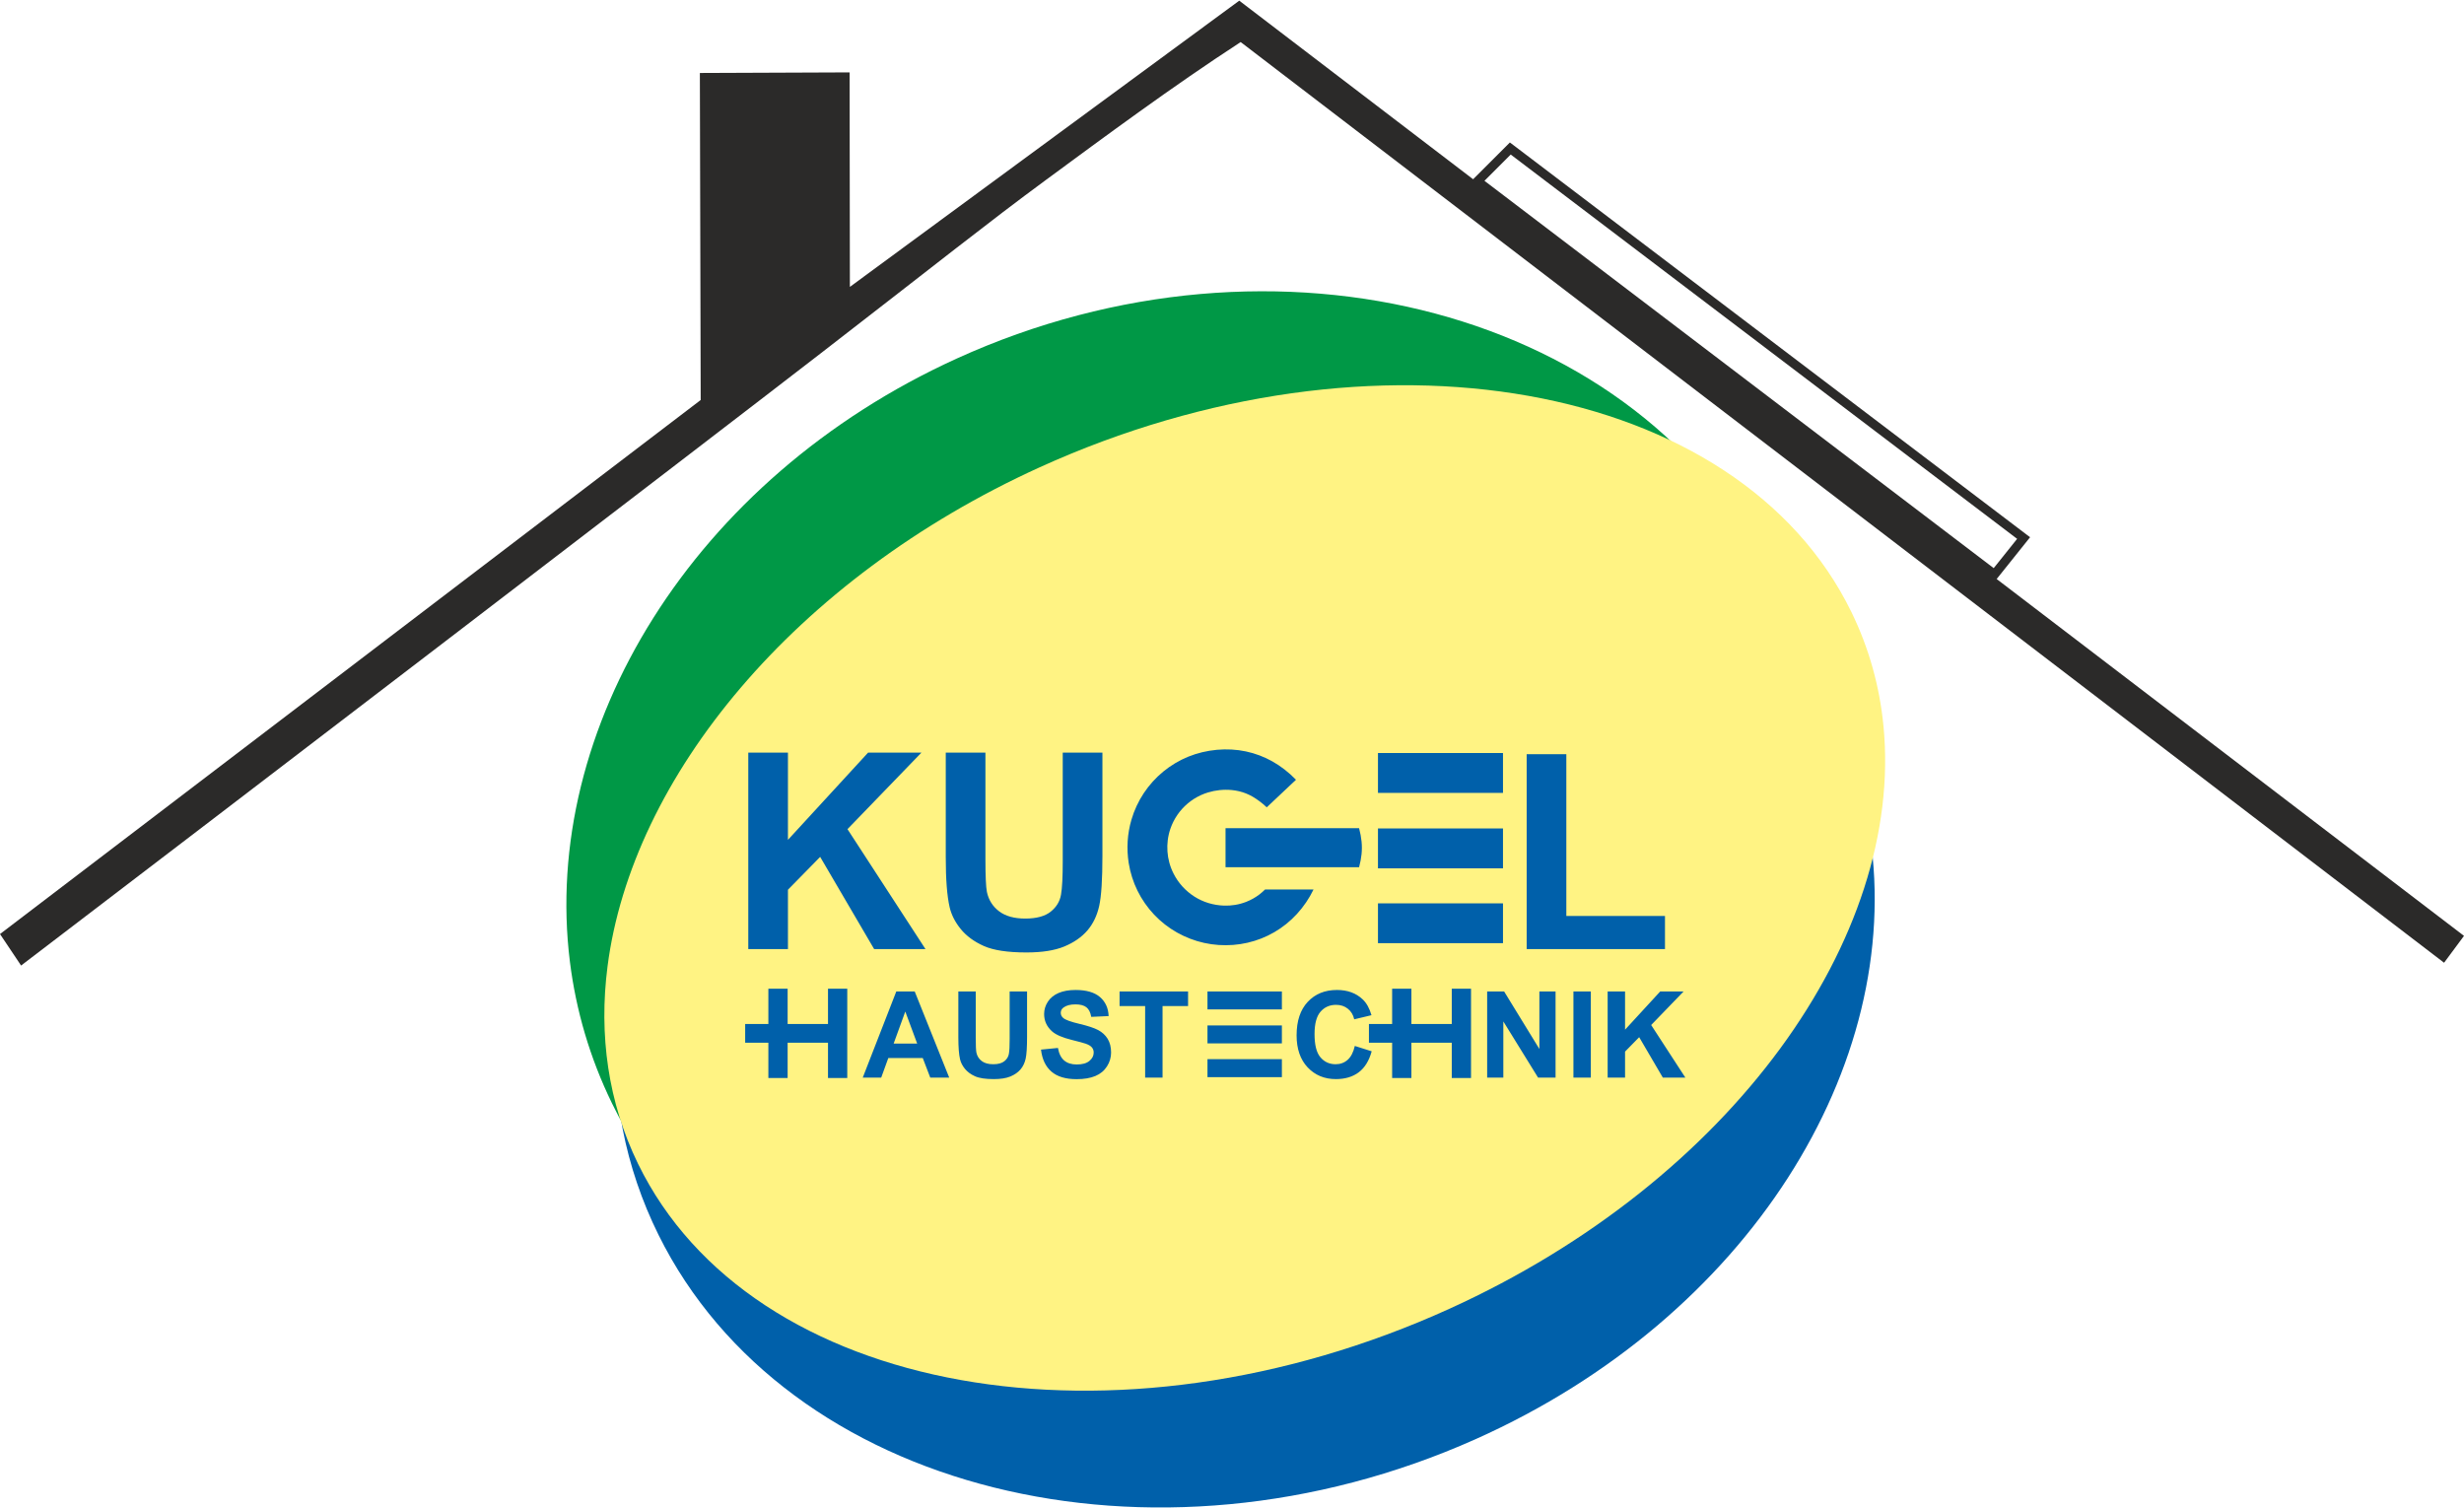 <?xml version="1.0" encoding="UTF-8"?>
<!DOCTYPE svg PUBLIC "-//W3C//DTD SVG 1.1//EN" "http://www.w3.org/Graphics/SVG/1.1/DTD/svg11.dtd">
<!-- Creator: CorelDRAW -->
<svg xmlns="http://www.w3.org/2000/svg" xml:space="preserve" width="879px" height="538px" version="1.1" style="shape-rendering:geometricPrecision; text-rendering:geometricPrecision; image-rendering:optimizeQuality; fill-rule:evenodd; clip-rule:evenodd"
viewBox="0 0 1984.18 1213.36"
 xmlns:xlink="http://www.w3.org/1999/xlink"
 xmlns:xodm="http://www.corel.com/coreldraw/odm/2003">
 <defs>
  <style type="text/css">
   <![CDATA[
    .fil3 {fill:#2B2A29}
    .fil2 {fill:#FFF383}
    .fil0 {fill:#009846}
    .fil1 {fill:#0060AA}
    .fil4 {fill:#2B2A29;fill-rule:nonzero}
   ]]>
  </style>
 </defs>
 <g id="Ebene_x0020_1">
  <path class="fil0" d="M770.48 288.16c257.02,-116.91 551.55,-38.18 655.64,175.26 26.02,53.35 37.74,110.21 36.68,167.31 -3.22,171.31 -121.57,344.79 -314.33,432.48 -257.02,116.91 -551.54,38.18 -655.63,-175.26 -17.9,-36.68 -29.03,-75.01 -33.9,-113.95 -23.42,-187.59 98.7,-389.01 311.54,-485.84z"/>
  <path class="fil1" d="M816.3 407.45c259.99,-116.24 555.6,-42.39 658.07,164.38 16.02,32.3 26.39,66 31.5,100.3 27.61,185.21 -98.12,388.09 -317.48,486.16 -259.99,116.24 -555.61,42.4 -658.07,-164.38 -27.22,-54.93 -38.14,-113.86 -34.64,-172.95 9.7,-163.4 129.7,-328.15 320.62,-413.51z"/>
  <path class="fil2" d="M837.23 375.75c269.1,-122.32 562.75,-69.93 653.69,116.64 14.21,29.15 22.66,59.89 25.76,91.49 16.76,170.64 -122.16,366.13 -349.2,469.35 -269.09,122.34 -562.74,69.95 -653.69,-116.63 -24.16,-49.55 -31.65,-103.72 -24.58,-158.84 19.55,-152.42 150.41,-312.16 348.02,-402.01z"/>
  <path class="fil3" d="M1968.13 774.71l16.05 -21.64 -986.25 -753.07 -313.55 230.48 -0.22 -172.73 -120.58 0.48 0.66 263.34 -564.24 430.03 16.98 25.36c153.74,-117.22 547.37,-418.33 643.54,-492.69 96.17,-74.35 134.91,-105.46 181.67,-139.88 46.77,-34.42 101.59,-75.09 156.87,-111.06l969.07 741.38z"/>
  <path class="fil4" d="M1187.21 142.83l26.39 -26.39 2.26 -2.26 2.56 1.94 413.34 313.68 3 2.27 -2.35 2.94 -23.45 29.32 -2.24 2.8 -2.84 -2.16 -416.28 -316.62 -3.37 -2.55 2.98 -2.97zm29.33 -18.92l-21.15 21.15 410.08 311.89 18.86 -23.58 -407.79 -309.46z"/>
  <path class="fil1" d="M602.57 763.74l0 -158.24 31.94 0 0 70.26 64.55 -70.26 42.96 0 -59.57 61.64 62.82 96.6 -41.34 0 -43.48 -74.27 -25.94 26.45 0 47.82 -31.94 0zm159.02 -158.24l31.94 0 0 85.7c0,13.59 0.4,22.44 1.18,26.45 1.37,6.48 4.64,11.68 9.76,15.58 5.16,3.95 12.2,5.91 21.11,5.91 9.07,0 15.92,-1.85 20.53,-5.57 4.6,-3.68 7.36,-8.26 8.28,-13.63 0.96,-5.42 1.4,-14.37 1.4,-26.9l0 -87.54 31.95 0 0 83.12c0,19.01 -0.85,32.41 -2.58,40.27 -1.73,7.85 -4.9,14.43 -9.54,19.86 -4.65,5.38 -10.88,9.68 -18.61,12.89 -7.77,3.21 -17.94,4.79 -30.47,4.79 -15.1,0 -26.56,-1.73 -34.37,-5.23 -7.82,-3.5 -13.97,-8.03 -18.5,-13.59 -4.53,-5.57 -7.52,-11.43 -8.95,-17.54 -2.1,-9.07 -3.13,-22.44 -3.13,-40.17l0 -84.4zm467.79 158.24l0 -156.95 31.94 0 0 130.28 79.44 0 0 26.67 -111.38 0zm-465 103.49l-15.26 0 -6.05 -15.77 -27.75 0 -5.72 15.77 -14.87 0 27.03 -69.41 14.82 0 27.8 69.41zm-25.81 -27.45l-9.57 -25.77 -9.37 25.77 18.94 0zm33.15 -41.96l14.01 0 0 37.59c0,5.96 0.18,9.85 0.52,11.61 0.6,2.85 2.04,5.11 4.28,6.84 2.27,1.73 5.35,2.58 9.27,2.58 3.97,0 6.97,-0.81 8.99,-2.45 2.02,-1.61 3.23,-3.61 3.64,-5.97 0.43,-2.38 0.61,-6.31 0.61,-11.8l0 -38.4 14.02 0 0 36.46c0,8.33 -0.37,14.23 -1.13,17.66 -0.76,3.45 -2.16,6.35 -4.19,8.72 -2.03,2.36 -4.77,4.25 -8.16,5.65 -3.42,1.42 -7.88,2.1 -13.37,2.1 -6.62,0 -11.65,-0.75 -15.08,-2.29 -3.42,-1.54 -6.12,-3.53 -8.11,-5.97 -1.99,-2.44 -3.3,-5 -3.93,-7.69 -0.92,-3.97 -1.37,-9.85 -1.37,-17.62l0 -37.02zm66.57 46.84l13.64 -1.34c0.81,4.58 2.47,7.95 5,10.09 2.5,2.14 5.87,3.22 10.14,3.22 4.51,0 7.92,-0.95 10.2,-2.87 2.3,-1.91 3.44,-4.15 3.44,-6.7 0,-1.65 -0.48,-3.03 -1.45,-4.18 -0.95,-1.17 -2.64,-2.17 -5.04,-3.01 -1.64,-0.58 -5.39,-1.58 -11.22,-3.04 -7.52,-1.86 -12.79,-4.15 -15.81,-6.86 -4.26,-3.82 -6.39,-8.47 -6.39,-13.97 0,-3.54 0.99,-6.83 3,-9.92 2.01,-3.07 4.9,-5.41 8.66,-7.03 3.78,-1.61 8.33,-2.41 13.66,-2.41 8.73,0 15.27,1.91 19.69,5.73 4.39,3.82 6.71,8.91 6.93,15.29l-14.01 0.63c-0.6,-3.58 -1.9,-6.16 -3.87,-7.7 -1.97,-1.57 -4.93,-2.35 -8.87,-2.35 -4.07,0 -7.27,0.83 -9.56,2.51 -1.49,1.06 -2.24,2.51 -2.24,4.3 0,1.64 0.7,3.06 2.09,4.21 1.76,1.49 6.06,3.04 12.88,4.65 6.82,1.61 11.87,3.28 15.13,4.99 3.26,1.73 5.81,4.07 7.67,7.06 1.84,3 2.77,6.67 2.77,11.06 0,3.97 -1.1,7.71 -3.32,11.16 -2.21,3.48 -5.32,6.07 -9.37,7.74 -4.04,1.7 -9.09,2.54 -15.11,2.54 -8.77,0 -15.52,-2.02 -20.22,-6.07 -4.71,-4.06 -7.52,-9.98 -8.42,-17.73zm83.85 22.57l0 -57.66 -20.59 0 0 -11.75 55.16 0 0 11.75 -20.55 0 0 57.66 -14.02 0zm168.85 -25.52l13.58 4.31c-2.08,7.58 -5.54,13.2 -10.39,16.89 -4.83,3.65 -10.99,5.5 -18.44,5.5 -9.21,0 -16.79,-3.14 -22.73,-9.43 -5.93,-6.3 -8.9,-14.93 -8.9,-25.83 0,-11.55 2.99,-20.53 8.95,-26.92 5.97,-6.39 13.8,-9.59 23.54,-9.59 8.49,0 15.38,2.51 20.68,7.53 3.17,2.95 5.53,7.23 7.12,12.78l-13.89 3.32c-0.8,-3.61 -2.52,-6.45 -5.14,-8.53 -2.61,-2.09 -5.77,-3.13 -9.48,-3.13 -5.14,0 -9.33,1.85 -12.53,5.55 -3.2,3.68 -4.8,9.66 -4.8,17.94 0,8.78 1.56,15.03 4.73,18.74 3.16,3.74 7.26,5.6 12.3,5.6 3.73,0 6.94,-1.18 9.62,-3.55 2.69,-2.36 4.61,-6.1 5.78,-11.18zm106.57 25.52l0 -69.41 13.65 0 28.41 46.35 0 -46.35 13.02 0 0 69.41 -14.07 0 -27.99 -45.27 0 45.27 -13.02 0zm69.47 0l0 -69.41 14.01 0 0 69.41 -14.01 0zm27.56 0l0 -69.41 14.01 0 0 30.81 28.32 -30.81 18.84 0 -26.13 27.04 27.55 42.37 -18.14 0 -19.07 -32.58 -11.37 11.61 0 20.97 -14.01 0zm-262.33 -54.92l0 -14.46 -59.92 0 0 14.46 59.92 0zm178.05 -174.38l0 -32.09 -100.68 0 0 32.09 100.68 0zm-178.05 201.73l0 -14.45 -59.92 0 0 14.45 59.92 0zm178.05 -140.97l0 -32.1 -100.68 0 0 32.1 100.68 0zm-178.05 168.14l0 -14.46 -59.92 0 0 14.46 59.92 0zm178.05 -107.86l0 -32.09 -100.68 0 0 32.09 100.68 0zm-576.06 80.16l0 28.42 -15.51 0 0 -28.42 -18.68 0 0 -15.07 18.68 0 0 -28.42 15.51 0 0 28.42 32.51 0 0 -28.42 15.51 0 0 71.91 -15.51 0 0 -28.42 -32.51 0zm502.3 0l0 28.42 -15.51 0 0 -28.42 -18.68 0 0 -15.07 18.68 0 0 -28.42 15.51 0 0 28.42 32.51 0 0 -28.42 15.51 0 0 71.91 -15.51 0 0 -28.42 -32.51 0zm-42.13 -141.34c0.97,-3.53 1.64,-7.14 1.99,-10.54 0.34,-3.41 0.35,-6.6 0.02,-10.07 -0.34,-3.46 -1.02,-7.16 -2.01,-10.8l-107.54 0 0 31.41 107.54 0zm-80.24 21.92c-1.6,1.21 -3.29,2.32 -5.04,3.31 -1.75,0.98 -3.58,1.85 -5.46,2.6 -5.94,2.33 -11.97,3.29 -17.99,3.09 -2.1,-0.07 -4.25,-0.28 -6.34,-0.62 -2.11,-0.35 -4.16,-0.83 -6.17,-1.43 -2.01,-0.61 -3.96,-1.36 -5.84,-2.22 -1.9,-0.87 -3.72,-1.86 -5.49,-2.98 -1.75,-1.13 -3.45,-2.36 -5.06,-3.72 -1.61,-1.35 -3.13,-2.81 -4.56,-4.37 -1.41,-1.56 -2.72,-3.21 -3.93,-4.94 -1.18,-1.72 -2.26,-3.52 -3.21,-5.39 -2.98,-5.85 -4.56,-11.9 -4.98,-17.95 -0.41,-6.05 0.29,-12.24 2.41,-18.41 0.69,-1.95 1.49,-3.86 2.42,-5.71 0.94,-1.85 2,-3.63 3.17,-5.34 1.17,-1.71 2.48,-3.35 3.87,-4.89 1.4,-1.54 2.91,-2.98 4.5,-4.33 1.59,-1.33 3.27,-2.56 5.03,-3.68 1.75,-1.1 3.57,-2.09 5.46,-2.96 1.88,-0.86 3.83,-1.61 5.85,-2.21 5.94,-1.8 12.62,-2.54 19.06,-1.92 2.03,0.2 4.01,0.54 5.92,0.98 3.89,0.94 7.31,2.29 10.93,4.37 1.84,1.07 3.77,2.34 5.68,3.79 1.93,1.44 3.85,3.06 5.66,4.78l23.55 -22.2c-2.86,-2.96 -5.93,-5.71 -9.12,-8.19 -3.2,-2.48 -6.5,-4.69 -9.89,-6.59 -3.39,-1.91 -6.84,-3.51 -10.38,-4.84 -3.56,-1.35 -7.23,-2.41 -10.97,-3.2 -7.56,-1.61 -15.47,-2 -23.34,-1.3 -3.99,0.38 -7.95,1.03 -11.82,1.95 -3.86,0.93 -7.62,2.13 -11.24,3.6 -3.63,1.48 -7.12,3.22 -10.48,5.22 -3.35,2 -6.56,4.24 -9.59,6.73 -3.04,2.48 -5.89,5.21 -8.52,8.11 -2.64,2.92 -5.06,6.04 -7.23,9.3 -2.16,3.27 -4.08,6.7 -5.74,10.26 -1.65,3.55 -3.04,7.22 -4.15,11 -3.34,11.38 -4.09,23.23 -2.24,35 0.62,3.89 1.52,7.72 2.72,11.45 1.17,3.73 2.64,7.36 4.37,10.87 1.72,3.5 3.71,6.88 5.95,10.09 2.23,3.21 4.71,6.26 7.4,9.12 2.69,2.84 5.6,5.49 8.69,7.91 3.1,2.42 6.37,4.6 9.79,6.53 3.42,1.93 6.99,3.6 10.65,5 3.66,1.41 7.42,2.54 11.24,3.37 7.64,1.68 15.52,2.21 23.32,1.61 3.9,-0.3 7.77,-0.89 11.57,-1.76 3.8,-0.87 7.52,-2.02 11.13,-3.45 3.61,-1.42 7.1,-3.11 10.45,-5.06 3.35,-1.96 6.55,-4.15 9.59,-6.59 3.03,-2.45 5.9,-5.13 8.57,-8.04 2.67,-2.91 5.15,-6.03 7.39,-9.34 2.24,-3.29 4.26,-6.78 6.01,-10.4l-39.03 0c-1.41,1.43 -2.94,2.76 -4.54,3.99z"/>
 </g>
</svg>
